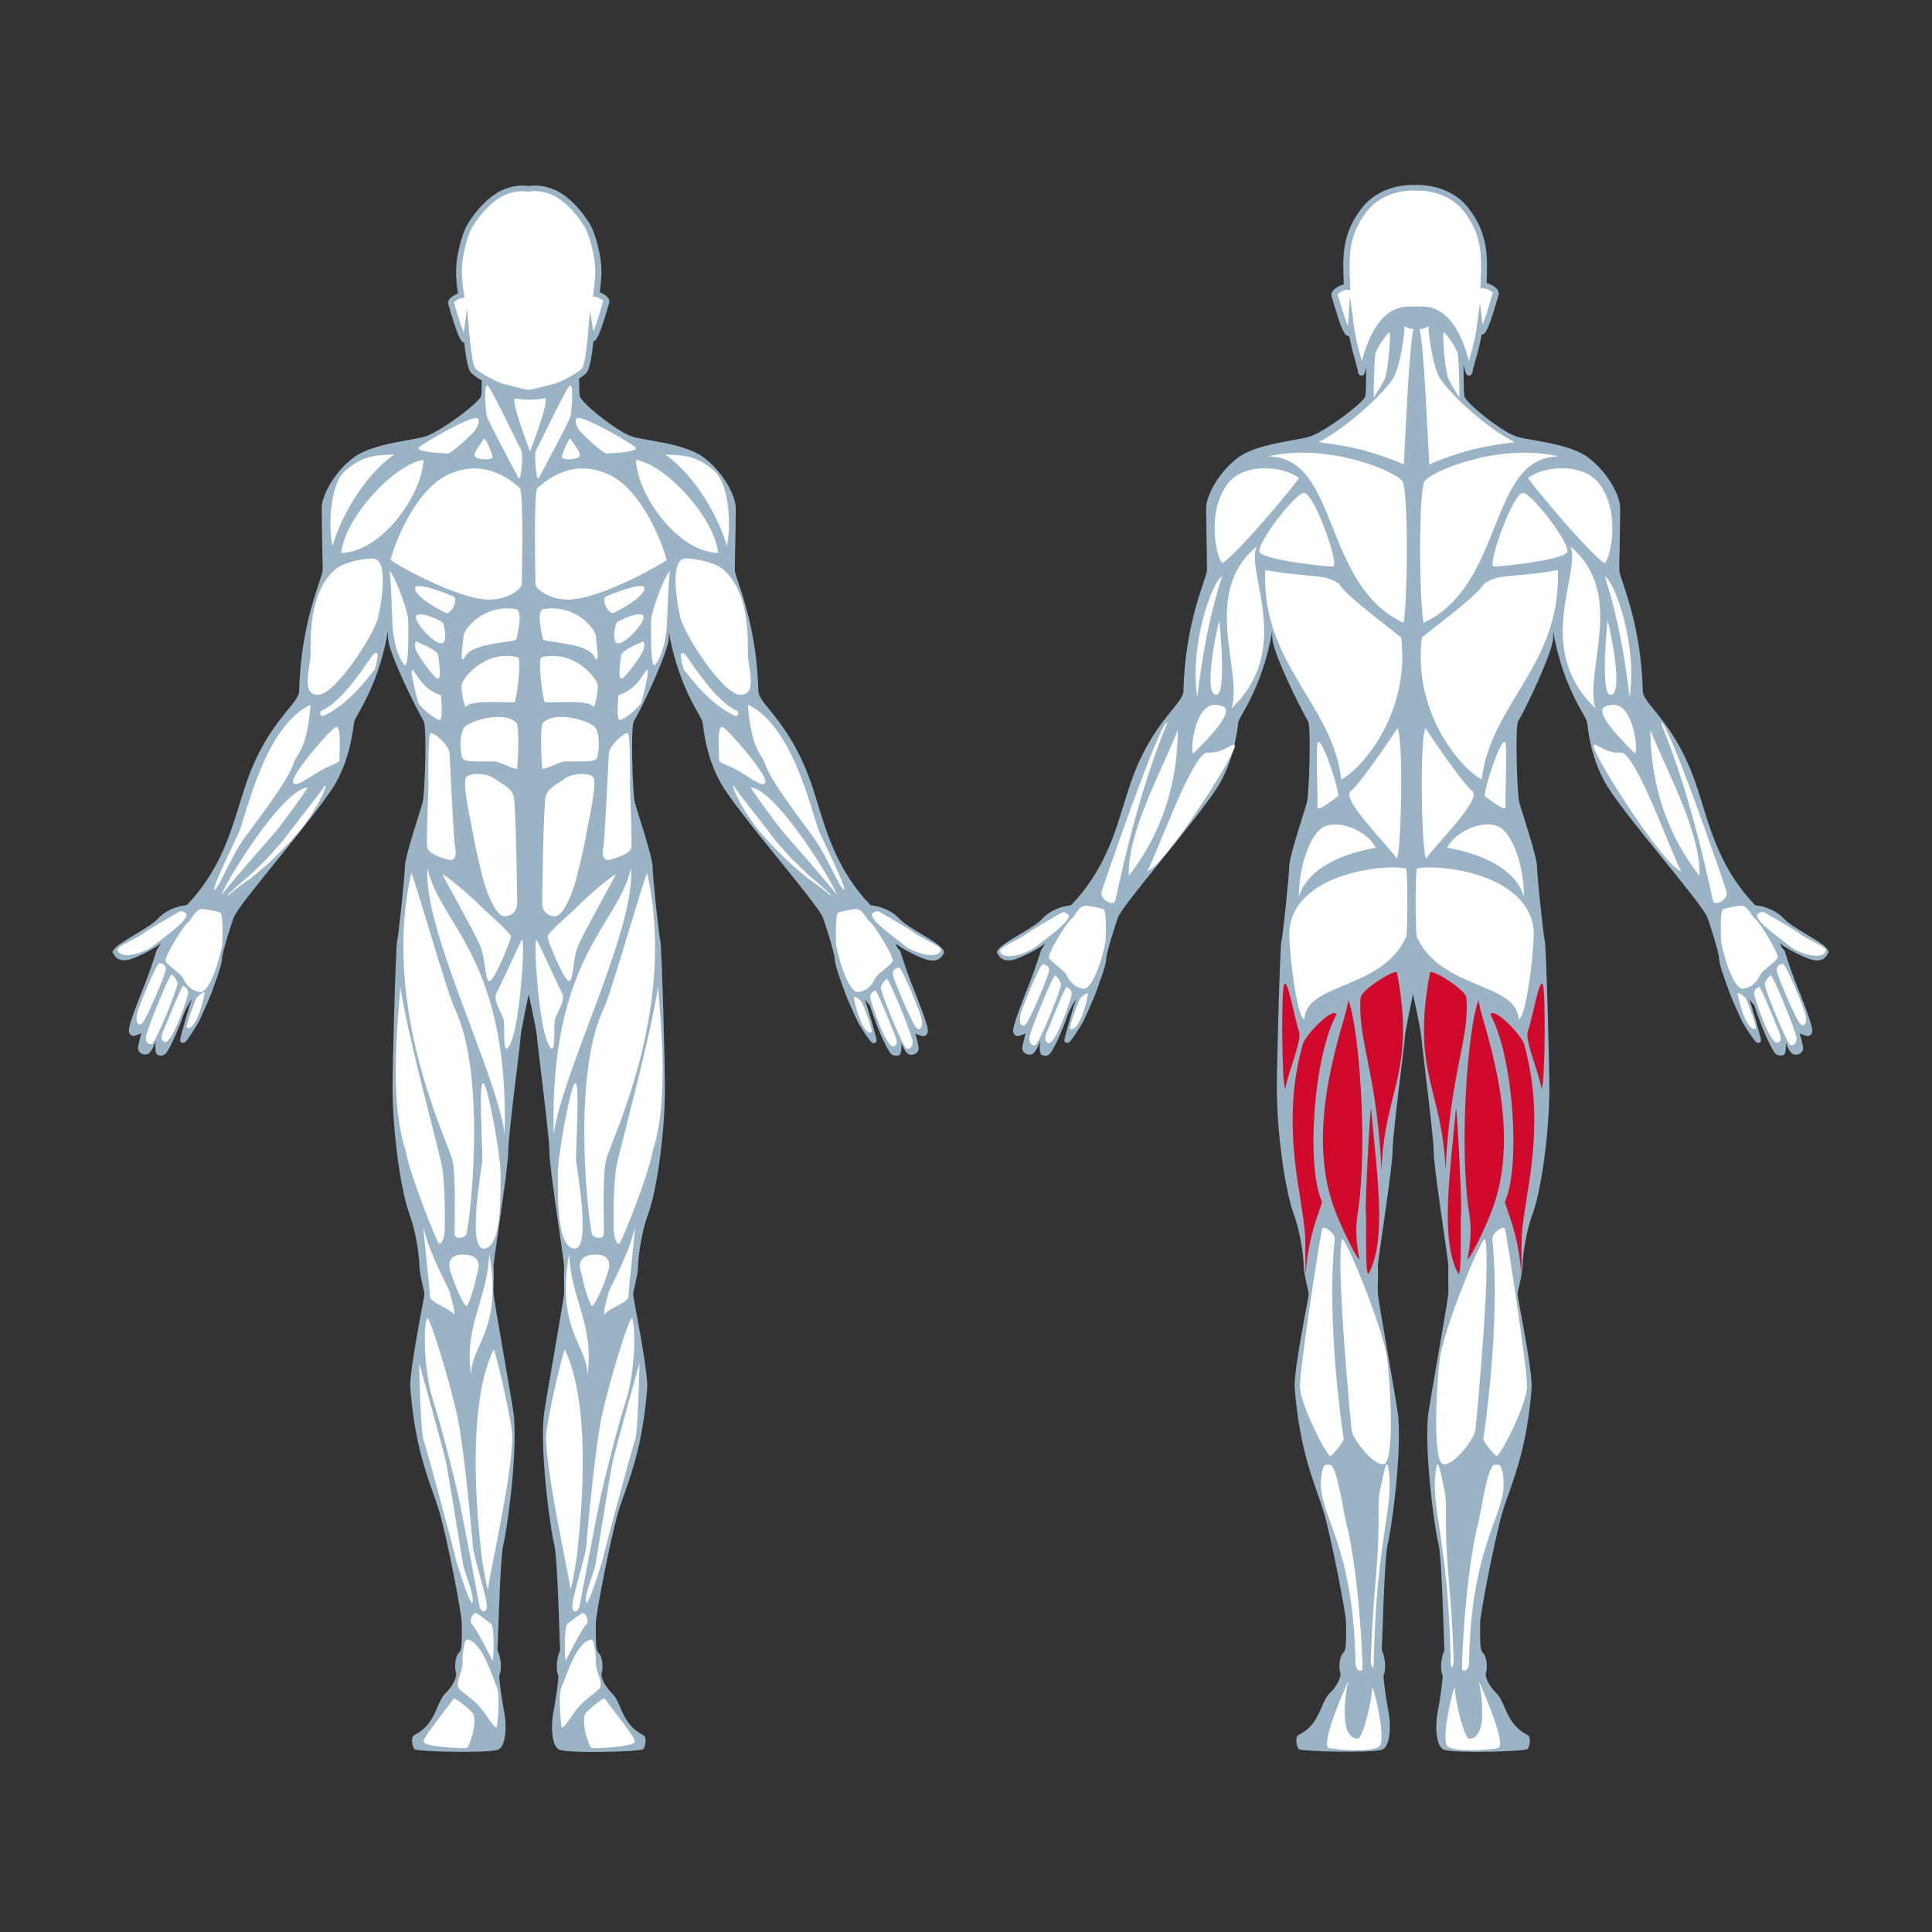 <?xml version="1.0" encoding="UTF-8"?>
<!-- Generator: Adobe Illustrator 24.0.1, SVG Export Plug-In . SVG Version: 6.00 Build 0)  -->
<svg xmlns="http://www.w3.org/2000/svg" xmlns:xlink="http://www.w3.org/1999/xlink" id="Layer_1" x="0px" y="0px" viewBox="0 0 144 144" style="enable-background:new 0 0 144 144;" xml:space="preserve">
<rect x="0" y="0" width="144" height="144" fill="#333333" stroke="none"/>
<style type="text/css">
	.st0{fill:#9BB4C5;}
	.st1{fill:#FFFFFF;}
	.st2{fill:#D10A2C;}
</style>
<path class="st0" d="M134.67,69.66c-0.66-0.4-1.35-0.81-1.71-1.19c-0.83-0.89-2.07-0.99-2.08-0.99l-0.05,0l-0.03-0.03  c-2.37-2.47-3.19-5.16-3.92-7.53c-0.18-0.6-0.36-1.16-0.55-1.7c-0.97-2.75-2.21-4.28-3.03-5.29c-0.51-0.63-0.85-1.04-0.86-1.44  c-0.09-3.9-1.03-6.69-1.48-8.04c-0.17-0.5-0.27-0.8-0.27-0.96c0-0.24,0.01-0.94,0.03-1.74c0.02-1.08,0.04-2.31,0.04-2.88  c0-0.95-0.98-2.73-2.39-3.77c-1.02-0.76-2.77-1.07-4.04-1.29c-0.49-0.09-0.92-0.16-1.23-0.25c-1.08-0.3-3.88-2.54-3.96-3.04  c-0.04-0.24-0.06-1.34-0.06-2.35c0.02,0.07,0.04,0.14,0.05,0.2c0.12,0.47,0.16,0.62,0.36,0.62c0.01,0,0.02,0,0.02,0  c0.09-0.01,0.21-0.06,0.24-0.27c0.02-0.16,0.1-0.44,0.2-0.78c0.15-0.53,0.35-1.23,0.48-2c0.01,0,0.02,0,0.03,0  c0.27-0.04,0.49-0.41,1.12-2.56c0.05-0.18,0.09-0.32,0.11-0.38c0.03-0.08,0.05-0.23-0.08-0.42c-0.16-0.22-0.52-0.41-0.81-0.49  c0.09-1.95,0.12-3.66-1.31-5.53c-1.39-1.82-3.62-1.79-4.03-1.77c-0.43-0.02-2.61-0.05-4,1.77c-1.43,1.87-1.4,3.55-1.3,5.64  c-0.29,0.07-0.64,0.25-0.81,0.47c-0.15,0.19-0.12,0.36-0.1,0.44c0.02,0.06,0.06,0.2,0.12,0.38c0.63,2.15,0.85,2.52,1.12,2.56  c0.02,0,0.05,0.01,0.07,0c0.14,0.72,0.32,1.37,0.46,1.88c0.1,0.35,0.18,0.63,0.2,0.79c0.03,0.22,0.15,0.27,0.24,0.27  c0.21,0.02,0.25-0.13,0.37-0.58c-0.01,0.94-0.02,1.88-0.06,2.11c-0.08,0.46-3.1,2.73-4.21,3.04c-0.31,0.09-0.74,0.16-1.23,0.25  c-1.27,0.23-3.02,0.54-4.04,1.29c-1.41,1.04-2.39,2.82-2.39,3.77c0,0.57,0.02,1.8,0.04,2.88c0.01,0.8,0.02,1.5,0.02,1.74  c0,0.16-0.1,0.46-0.27,0.96c-0.45,1.34-1.39,4.14-1.48,8.04c-0.01,0.4-0.35,0.81-0.86,1.44c-0.82,1.01-2.06,2.54-3.03,5.29  c-0.19,0.54-0.36,1.11-0.55,1.7c-0.72,2.37-1.55,5.06-3.92,7.53l-0.03,0.03l-0.05,0c-0.01,0-1.25,0.1-2.08,0.99  c-0.36,0.39-1.05,0.79-1.71,1.19c-0.75,0.44-1.59,0.95-1.67,1.28c-0.01,0.05-0.01,0.08,0.02,0.12c0.25,0.39,0.42,0.56,1.01,0.51  c0.62-0.06,2.33-1,2.56-1.26c0,0-0.07,0.15-0.31,0.52c-0.04,0.13-0.51,1.59-0.81,2.34l-0.07,0.18c-0.33,0.82-1.2,2.99-1.2,3.46  c0,0.23,0.14,0.38,0.28,0.41c0.16,0.04,0.66-0.2,0.66-0.2c0,0.01-0.21,0.73-0.25,1.03c-0.02,0.15,0.03,0.29,0.13,0.4  c0.12,0.12,0.31,0.18,0.51,0.15c0.32-0.04,0.61-0.79,0.68-1.01c0,0-0.12,0.95,0.14,1.05c0.38,0.15,0.59-0.07,0.66-0.18  c0.42-0.6,1.03-2.14,1.1-2.36l0.03-0.08c0.24-0.83,0.75-1.54,0.75-1.54c-0.12,0.31-0.88,2.86-0.87,3.09  c0.02,0.06,0.06,0.11,0.11,0.14c0.06,0.03,0.14,0.02,0.22-0.01c0.17-0.07,0.75-1.01,0.94-1.32l0.06-0.1  c0.14-0.22,0.9-1.96,1.02-2.29l0.05-0.15c0.18-0.48,0.72-1.94,0.72-2.34c0-0.51,0.83-3.03,0.92-3.21c0.3-0.6,1.65-2.26,3.21-4.2  c1.74-2.16,3.72-4.61,4.36-5.74c0.96-1.72,1.2-3.41,1.32-4.22c0.02-0.12,0.03-0.22,0.04-0.3c0.02-0.14,0.14-0.35,0.34-0.7  c0.4-0.72,1.08-1.92,1.63-3.75c0.6-1.98,0.55-2.89,0.55-1.87l0.02,0.1c0.03,1,1.94,4.92,2.65,6.14c0.25,0.42,0.08,5.41-0.07,6.01  c-0.05,0.2-0.19,0.64-0.36,1.19c-0.39,1.24-0.97,3.11-0.97,3.62c0,0.68-0.48,5.31-0.59,5.62c-0.09,0.38-0.36,9.67-0.33,11.29  c0.06,3.63,0.7,7.47,1.24,8.96c0.59,1.6,0.75,3.46,0.76,3.87c0.01,0.52,0.16,1.12,0.26,1.57c0.07,0.28,0.11,0.47,0.11,0.58  c0,0.08-0.06,0.42-0.21,1.2c-0.32,1.72-0.91,4.92-0.83,5.81c0.32,3.91,1.08,6.06,1.68,7.79c0.18,0.5,0.34,0.98,0.48,1.43  c0.6,2.05,1.67,7.63,1.67,8.28c0,0.11,0,0.23,0,0.35c0.01,0.95,0,1.63-0.16,1.81c-0.41,0.37-0.37,1.31-0.27,1.53l0.01,0.03  c0.05,0.37-0.29,1.02-0.79,1.5c-0.26,0.25-0.42,0.63-0.6,1.03c-0.32,0.73-0.67,1.57-1.73,2.09c-0.07,0.04-0.12,0.11-0.15,0.23  c-0.06,0.28,0.04,0.68,0.16,0.83c0.31,0.18,5.37,0.3,6.2,0.04c0.66-0.21,0.67-1.89,0.5-2.77c-0.17-0.85-0.38-2.35-0.38-2.73  l0.01-0.05c0.19-0.42,0.13-1.25-0.13-1.86l-0.01-0.03l0-0.03c0.01-0.14,0.02-0.6,0.05-1.25c0.07-2.06,0.2-5.89,0.39-6.6  c0.24-0.88,1.04-6.38,0.79-9.5c-0.03-0.38-0.43-2.66-0.81-4.87c-0.36-2.06-0.69-4-0.71-4.29c-0.02-0.22-0.01-0.48,0-0.82  c0.01-0.34,0.02-0.77,0-1.28c0-0.18,0.13-1.06,0.35-2.6c0.31-2.16,0.74-5.13,0.74-5.9c0-0.8,0.37-3.89,0.65-6.15  c0.15-1.25,0.28-2.33,0.28-2.47c0-0.3,0.6-3.12,0.6-3.12s0.61,2.84,0.61,3.12c0,0.15,0.13,1.22,0.28,2.47  c0.27,2.26,0.65,5.35,0.65,6.15c0,0.77,0.43,3.73,0.74,5.9c0.22,1.54,0.35,2.43,0.35,2.6c-0.01,0.52,0,0.94,0,1.29  c0.01,0.33,0.01,0.6,0,0.82c-0.02,0.29-0.36,2.23-0.71,4.29c-0.38,2.21-0.78,4.48-0.81,4.87c-0.25,3.12,0.55,8.62,0.79,9.5  c0.19,0.71,0.32,4.54,0.39,6.6c0.02,0.65,0.04,1.11,0.05,1.25l0,0.03l-0.01,0.03c-0.26,0.6-0.32,1.43-0.13,1.86l0.01,0.05  c0,0.38-0.21,1.89-0.38,2.73c-0.18,0.88-0.16,2.57,0.5,2.77c0.83,0.26,5.89,0.14,6.21-0.06c0.11-0.13,0.21-0.53,0.15-0.81  c-0.02-0.12-0.07-0.2-0.15-0.23c-1.05-0.53-1.41-1.36-1.73-2.09c-0.17-0.4-0.34-0.78-0.6-1.03c-0.5-0.49-0.84-1.13-0.79-1.5  l0.01-0.03c0.1-0.22,0.14-1.16-0.26-1.52c-0.17-0.19-0.18-0.88-0.17-1.82c0-0.13,0-0.25,0-0.35c0-0.65,1.07-6.24,1.67-8.28  c0.13-0.46,0.3-0.93,0.48-1.43c0.61-1.73,1.37-3.88,1.69-7.79c0.07-0.89-0.52-4.09-0.84-5.81c-0.14-0.78-0.21-1.13-0.21-1.2  c0-0.11,0.05-0.3,0.11-0.58c0.1-0.44,0.25-1.05,0.26-1.57c0.01-0.41,0.17-2.28,0.76-3.87c0.55-1.49,1.18-5.33,1.24-8.96  c0.03-1.62-0.24-10.91-0.33-11.3c-0.1-0.31-0.59-4.93-0.59-5.62c0-0.51-0.58-2.38-0.97-3.62c-0.17-0.55-0.31-0.98-0.36-1.19  c-0.15-0.59-0.32-5.59-0.07-6.01c0.71-1.21,2.58-5.21,2.61-6.21l0-0.03c-0.01-1.01-0.05-0.11,0.55,1.87  c0.55,1.83,1.23,3.03,1.63,3.75c0.2,0.35,0.32,0.56,0.34,0.7c0.01,0.08,0.03,0.18,0.04,0.3c0.11,0.81,0.35,2.49,1.32,4.22  c0.63,1.14,2.61,3.58,4.36,5.74c1.56,1.93,2.91,3.6,3.21,4.2c0.09,0.18,0.92,2.7,0.92,3.21c0,0.4,0.54,1.86,0.72,2.34l0.05,0.15  c0.12,0.33,0.88,2.07,1.02,2.29l0.06,0.1c0.19,0.31,0.78,1.25,0.94,1.32c0.09,0.04,0.16,0.04,0.22,0.01  c0.05-0.02,0.09-0.08,0.11-0.15c0.01-0.22-0.76-2.76-0.87-3.08l0.37,0.46c0.12,0.4,0.41,1.16,0.41,1.16  c0.06,0.22,0.68,1.76,1.1,2.36c0.07,0.1,0.27,0.28,0.66,0.18c0.22-0.06,0.18-0.93,0.18-0.93c0.06,0.22,0.32,0.85,0.64,0.89  c0.2,0.03,0.38-0.03,0.51-0.15c0.11-0.1,0.15-0.25,0.13-0.4c-0.04-0.3-0.24-1.02-0.25-1.03c0,0,0.5,0.24,0.66,0.2  c0.14-0.03,0.28-0.18,0.28-0.41c0-0.47-0.87-2.65-1.2-3.46l-0.07-0.18c-0.3-0.74-0.77-2.21-0.81-2.34  c-0.24-0.15-0.31-0.52-0.31-0.52c0.23,0.26,1.94,1.2,2.56,1.26c0.58,0.06,0.76-0.11,1.01-0.51c0.02-0.04,0.03-0.08,0.02-0.12  C136.27,70.6,135.42,70.1,134.67,69.66z"></path>
<path class="st0" d="M68.74,69.66c-0.66-0.4-1.35-0.81-1.71-1.19c-0.83-0.89-2.07-0.99-2.08-0.99l-0.05,0l-0.03-0.03  c-2.37-2.47-3.19-5.16-3.92-7.53c-0.18-0.6-0.35-1.16-0.55-1.7c-0.97-2.75-2.21-4.28-3.02-5.29c-0.51-0.63-0.85-1.04-0.86-1.44  c-0.09-3.9-1.03-6.69-1.48-8.04c-0.17-0.5-0.27-0.8-0.27-0.96c0-0.24,0.01-0.94,0.03-1.74c0.02-1.08,0.04-2.31,0.04-2.88  c0-0.95-0.98-2.73-2.39-3.77c-1.02-0.76-2.77-1.07-4.04-1.29c-0.49-0.09-0.92-0.16-1.23-0.25c-1.08-0.3-3.88-2.54-3.97-3.04  c-0.03-0.16-0.04-0.68-0.05-1.3c0.28-0.18,0.51-0.36,0.61-0.51c0.23-0.35,0.38-1.54,0.46-2.27c0.25-0.06,0.47-0.47,1.06-2.47  c0.05-0.17,0.09-0.3,0.11-0.36c0.03-0.08,0.04-0.2-0.04-0.35c-0.12-0.22-0.42-0.39-0.66-0.48c0.06-0.43,0.1-0.81,0.12-1.16  c0.08-1.53-0.47-3.16-0.74-3.71c-0.23-0.46-1.39-2.28-2.93-2.84c-0.77-0.28-1.36-0.26-1.74-0.21c-0.39-0.05-0.98-0.07-1.74,0.21  c-1.53,0.56-2.7,2.38-2.93,2.84c-0.27,0.55-0.82,2.18-0.74,3.71c0.02,0.37,0.06,0.79,0.13,1.26c-0.25,0.09-0.55,0.27-0.67,0.48  c-0.08,0.15-0.07,0.27-0.04,0.35c0.02,0.06,0.06,0.19,0.11,0.36c0.6,2.03,0.81,2.42,1.07,2.47c0.08,0.75,0.23,1.83,0.45,2.16  c0.13,0.2,0.47,0.44,0.86,0.66c-0.01,0.55-0.02,1.01-0.05,1.15c-0.08,0.46-3.1,2.73-4.22,3.04c-0.31,0.09-0.74,0.16-1.23,0.25  c-1.27,0.23-3.02,0.54-4.04,1.29c-1.41,1.04-2.39,2.82-2.39,3.77c0,0.57,0.02,1.8,0.04,2.88c0.01,0.8,0.03,1.5,0.03,1.74  c0,0.16-0.1,0.46-0.27,0.96c-0.45,1.34-1.39,4.14-1.48,8.04c-0.01,0.4-0.35,0.81-0.86,1.44c-0.82,1.01-2.06,2.54-3.03,5.29  c-0.19,0.54-0.36,1.11-0.55,1.7c-0.73,2.37-1.55,5.06-3.92,7.53l-0.03,0.03l-0.05,0c-0.01,0-1.25,0.1-2.08,0.99  c-0.36,0.39-1.05,0.8-1.71,1.19c-0.74,0.45-1.59,0.95-1.67,1.28c-0.01,0.05,0,0.08,0.02,0.12c0.25,0.39,0.42,0.56,1.01,0.51  c0.62-0.06,2.33-1,2.56-1.26c0,0-0.07,0.15-0.31,0.52c-0.04,0.13-0.51,1.59-0.81,2.34l-0.07,0.18c-0.33,0.82-1.2,2.99-1.2,3.46  c0,0.23,0.14,0.38,0.28,0.41c0.16,0.04,0.66-0.2,0.66-0.2c0,0.01-0.21,0.73-0.25,1.03c-0.02,0.15,0.03,0.29,0.13,0.4  c0.12,0.12,0.31,0.18,0.51,0.15c0.32-0.04,0.61-0.79,0.68-1.01c0,0-0.12,0.95,0.14,1.05c0.38,0.15,0.59-0.07,0.66-0.17  c0.42-0.6,1.03-2.14,1.1-2.36l0.03-0.08c0.24-0.83,0.75-1.54,0.75-1.54c-0.12,0.31-0.88,2.86-0.87,3.09  c0.02,0.06,0.06,0.11,0.11,0.14c0.06,0.03,0.14,0.02,0.22-0.01c0.17-0.07,0.75-1.01,0.94-1.32l0.06-0.1  c0.14-0.22,0.9-1.96,1.02-2.29l0.05-0.15c0.18-0.48,0.72-1.94,0.72-2.34c0-0.51,0.83-3.03,0.92-3.21c0.3-0.6,1.65-2.27,3.21-4.2  c1.74-2.16,3.72-4.61,4.36-5.74c0.96-1.72,1.2-3.41,1.32-4.22c0.02-0.12,0.03-0.22,0.04-0.3c0.02-0.14,0.14-0.35,0.34-0.7  c0.4-0.72,1.08-1.92,1.63-3.75c0.6-1.98,0.55-2.89,0.55-1.87l0.02,0.1c0.03,1,1.94,4.92,2.65,6.14c0.25,0.42,0.08,5.42-0.07,6.01  c-0.05,0.2-0.19,0.64-0.36,1.19c-0.39,1.24-0.97,3.11-0.97,3.62c0,0.68-0.49,5.31-0.59,5.62c-0.09,0.38-0.36,9.67-0.33,11.29  c0.07,3.63,0.69,7.47,1.24,8.96c0.59,1.6,0.75,3.46,0.76,3.87c0.01,0.52,0.16,1.12,0.26,1.57c0.07,0.28,0.11,0.47,0.11,0.58  c0,0.08-0.06,0.42-0.21,1.2c-0.32,1.72-0.91,4.92-0.84,5.81c0.32,3.91,1.08,6.06,1.69,7.79c0.18,0.5,0.34,0.97,0.48,1.43  c0.6,2.05,1.67,7.63,1.67,8.28c0,0.11,0,0.23,0,0.35c0.01,0.95,0,1.63-0.16,1.81c-0.41,0.37-0.37,1.31-0.27,1.53L34,124.7  c0.05,0.37-0.29,1.02-0.79,1.5c-0.26,0.25-0.42,0.63-0.6,1.03c-0.32,0.73-0.67,1.56-1.73,2.09c-0.07,0.04-0.12,0.11-0.15,0.23  c-0.06,0.28,0.04,0.68,0.16,0.83c0.31,0.18,5.37,0.3,6.2,0.04c0.66-0.21,0.67-1.89,0.5-2.77c-0.17-0.84-0.38-2.35-0.38-2.73  l0.01-0.05c0.19-0.42,0.14-1.25-0.13-1.86l-0.01-0.03l0-0.03c0.01-0.14,0.02-0.6,0.05-1.25c0.07-2.06,0.2-5.89,0.39-6.6  c0.24-0.88,1.04-6.38,0.79-9.5c-0.03-0.38-0.43-2.66-0.81-4.87c-0.36-2.06-0.69-4-0.71-4.29c-0.02-0.22-0.01-0.48,0-0.82  c0.01-0.34,0.02-0.77,0-1.28c0-0.18,0.13-1.06,0.35-2.6c0.31-2.16,0.74-5.13,0.74-5.9c0-0.8,0.37-3.89,0.65-6.15  c0.15-1.25,0.28-2.33,0.28-2.47c0-0.3,0.6-3.12,0.6-3.12s0.61,2.84,0.61,3.12c0,0.15,0.13,1.22,0.28,2.47  c0.27,2.26,0.65,5.35,0.65,6.15c0,0.77,0.43,3.73,0.74,5.9c0.22,1.55,0.35,2.43,0.35,2.6c-0.01,0.52,0,0.94,0,1.29  c0.01,0.33,0.01,0.6,0,0.82c-0.02,0.29-0.36,2.23-0.71,4.29c-0.38,2.2-0.78,4.48-0.81,4.87c-0.25,3.12,0.55,8.62,0.79,9.5  c0.19,0.71,0.32,4.55,0.39,6.6c0.02,0.65,0.04,1.11,0.05,1.25l0,0.03l-0.01,0.03c-0.26,0.6-0.32,1.44-0.13,1.86l0.01,0.05  c0,0.38-0.21,1.89-0.38,2.73c-0.18,0.88-0.16,2.57,0.5,2.77c0.83,0.26,5.89,0.14,6.21-0.06c0.11-0.13,0.21-0.54,0.15-0.81  c-0.02-0.12-0.07-0.2-0.15-0.23c-1.05-0.53-1.41-1.36-1.73-2.09c-0.17-0.4-0.34-0.78-0.6-1.03c-0.5-0.49-0.84-1.13-0.79-1.5  l0.01-0.03c0.1-0.22,0.14-1.16-0.26-1.52c-0.17-0.19-0.18-0.88-0.17-1.82c0-0.13,0-0.25,0-0.35c0-0.65,1.07-6.24,1.67-8.28  c0.13-0.46,0.3-0.93,0.48-1.43c0.61-1.73,1.36-3.88,1.68-7.79c0.07-0.89-0.52-4.09-0.84-5.81c-0.14-0.78-0.21-1.13-0.21-1.2  c0-0.11,0.05-0.3,0.11-0.58c0.1-0.45,0.25-1.05,0.26-1.57c0.01-0.41,0.17-2.28,0.76-3.87c0.55-1.48,1.18-5.33,1.24-8.96  c0.03-1.62-0.24-10.91-0.33-11.29c-0.1-0.31-0.59-4.93-0.59-5.62c0-0.51-0.58-2.38-0.97-3.62c-0.17-0.55-0.31-0.99-0.36-1.19  c-0.15-0.59-0.32-5.59-0.07-6.01c0.71-1.21,2.57-5.21,2.61-6.21l0-0.03c-0.01-1.01-0.05-0.11,0.55,1.87  c0.55,1.83,1.23,3.03,1.63,3.75c0.2,0.35,0.32,0.57,0.34,0.7c0.01,0.08,0.03,0.18,0.04,0.3c0.11,0.81,0.35,2.49,1.32,4.22  c0.63,1.13,2.61,3.58,4.36,5.74c1.56,1.93,2.91,3.6,3.21,4.2c0.09,0.18,0.92,2.7,0.92,3.21c0,0.4,0.54,1.86,0.72,2.34l0.05,0.15  c0.12,0.33,0.88,2.07,1.02,2.29l0.06,0.1c0.19,0.31,0.78,1.25,0.94,1.32c0.08,0.04,0.16,0.04,0.22,0.01  c0.05-0.02,0.09-0.08,0.11-0.15c0.01-0.22-0.76-2.76-0.87-3.08l0.37,0.46c0.12,0.4,0.41,1.16,0.41,1.16  c0.06,0.22,0.68,1.76,1.1,2.36c0.07,0.1,0.27,0.28,0.66,0.17c0.22-0.06,0.18-0.93,0.18-0.93c0.07,0.22,0.32,0.85,0.64,0.89  c0.2,0.03,0.38-0.03,0.51-0.15c0.11-0.11,0.15-0.25,0.13-0.4c-0.04-0.3-0.24-1.02-0.25-1.03c0,0,0.5,0.24,0.66,0.2  c0.14-0.03,0.28-0.18,0.28-0.41c0-0.47-0.87-2.64-1.2-3.46l-0.07-0.18c-0.3-0.75-0.77-2.21-0.81-2.34  c-0.24-0.15-0.31-0.52-0.31-0.52c0.23,0.26,1.94,1.2,2.56,1.26c0.58,0.06,0.76-0.11,1.01-0.51c0.02-0.04,0.03-0.08,0.02-0.12  C70.33,70.61,69.48,70.1,68.74,69.66z"></path>
<g>
	<path class="st1" d="M104.82,64.77c-0.8-0.4-8.06,0.02-8.7,4.36c-0.15,1,0.5,6.78,1.1,6.83c0.14-2.76,5.85-2.17,7.61-6.18   C104.92,68.63,104.92,65.52,104.82,64.77"></path>
	<path class="st1" d="M99.48,92.38c0.05-0.47-0.8-1.06-0.93-0.8c-0.13,0.27-1.66,10.34-1.66,11.73c0,1.4,2.06,5.28,2.26,5.22   c0.2-0.07,1.06-1.13,1-1.33C100.12,107.15,98.83,98.64,99.48,92.38"></path>
	<path class="st1" d="M100.01,92.38c0.13-0.58,3.12,6.68,3.39,8.94c0.27,2.26,0.53,7.68-0.27,7.81c-0.8,0.13-2.33-1.93-2.39-2.53   C100.7,106.23,99.56,94.33,100.01,92.38"></path>
	<path class="st1" d="M111.23,92.38c-0.05-0.47,0.8-1.06,0.93-0.8c0.13,0.27,1.66,10.34,1.66,11.73c0,1.4-2.06,5.28-2.26,5.22   c-0.2-0.07-1.06-1.13-1-1.33C110.58,107.15,111.88,98.63,111.23,92.38"></path>
	<path class="st1" d="M110.7,92.38c-0.13-0.58-3.12,6.68-3.39,8.94c-0.27,2.26-0.53,7.68,0.27,7.81c0.8,0.13,2.33-1.93,2.39-2.53   C110.01,106.23,111.15,94.33,110.7,92.38"></path>
	<path class="st1" d="M111.39,109.18c0.36,0,0.48-0.12,0.62,0.67c0.53,2.95-2.33,4.54-2.52,14.04c-0.02,0.8-0.54,0.71-0.53,0.47   c0.17-5.21,0.79-9.22,1.17-10.63C110.39,112.8,110.86,109.18,111.39,109.18"></path>
	<path class="st1" d="M107.6,110.8c-0.09-0.35-0.4-2.24-0.54-1.46c-0.53,2.94,0.89,5.08,1.07,14.58c0.02,0.8,0.22,0.11,0.22-0.13   c-0.17-5.21-0.54-6.67-0.58-10C107.75,112.59,107.85,111.76,107.6,110.8"></path>
	<path class="st1" d="M99.13,109.18c-0.36,0-0.48-0.12-0.62,0.67c-0.53,2.95,2.33,4.54,2.52,14.04c0.02,0.8,0.54,0.71,0.53,0.47   c-0.17-5.21-0.79-9.22-1.17-10.63C100.13,112.8,99.66,109.18,99.13,109.18"></path>
	<path class="st1" d="M102.92,110.8c0.09-0.35,0.4-2.24,0.54-1.46c0.53,2.94-0.89,5.08-1.07,14.58c-0.02,0.8-0.22,0.11-0.22-0.13   c0.17-5.21,0.54-6.67,0.58-10C102.77,112.59,102.67,111.76,102.92,110.8"></path>
	<path class="st1" d="M105.59,64.77c0.8-0.4,8.06,0.02,8.7,4.36c0.15,1-0.5,6.78-1.1,6.83c-0.14-2.76-5.85-2.17-7.61-6.18   C105.49,68.63,105.49,65.52,105.59,64.77"></path>
	<path class="st1" d="M106.47,24.31c0,0.6,0.31,3.02,0.86,3.89c0.76,1.2,3.46,3.69,5.55,4.75c-1.1,0.2-3.09,0.27-6.35,1.66   c-0.13-2.26-0.4-8.97-0.73-10.1C106.14,24.54,106.47,24.31,106.47,24.31"></path>
	<path class="st1" d="M104.69,24.31c0,0.6-0.31,3.02-0.86,3.89c-0.76,1.2-3.46,3.69-5.55,4.75c1.1,0.2,3.09,0.27,6.35,1.66   c0.13-2.26,0.4-8.97,0.73-10.1C105.03,24.54,104.69,24.31,104.69,24.31"></path>
	<path class="st1" d="M104.53,35.88c-0.53-0.8-5.65-2.89-10-1.86c5.29,0.03,4,9.59,10.08,12.4   C104.94,44.59,104.97,36.55,104.53,35.88"></path>
	<path class="st1" d="M96.82,35.64c-1.86,2.46-5.29,6.25-5.72,6.31c-0.33-0.13-1.3-3.65,0.43-5.92   C92.79,34.4,95.82,34.78,96.82,35.64"></path>
	<path class="st1" d="M97.18,36.74c-0.67,0.03-3.59,3.86-3.29,4.42c0.3,0.57,4.99,1.1,5.48,1.06C99.87,42.19,97.96,36.7,97.18,36.74   "></path>
	<path class="st1" d="M93.66,40.73c-4.19,3.52-1,9.27-1.86,12.06C96.45,48.34,92.83,42.72,93.66,40.73"></path>
	<path class="st1" d="M102.54,63.18c-0.6-1.2-2.6-2.09-3.79-1.59c-1.2,0.5-1.98,3.38-1.93,5.23   C97.32,65.12,99.25,63.78,102.54,63.18"></path>
	<path class="st1" d="M91.08,42.96c-0.75,0.4-2.44,5.19-1.84,8.97C89.89,46.6,90.73,44.15,91.08,42.96"></path>
	<path class="st1" d="M90.88,46.25c-0.15,0.45-1.3,5.78-0.15,5.53C91.43,51.43,90.88,46.25,90.88,46.25"></path>
	<path class="st2" d="M95.71,73.36c-0.21,0.42-0.19,7.2,0.08,7.8c0.33-1.6,1.29-3.67,1.02-4.33S95.98,72.83,95.71,73.36"></path>
	<path class="st2" d="M99.61,75.62c-0.23-0.62-2.33,1.5-2.53,2.27c-0.46,1.76-1.2,4.88-0.34,10.34c0.73,4.63,0.5,3.26,0.57,6.75   c0.22-2.97,1-4.55,1.23-5.39C97.35,87,97.88,78.81,99.61,75.62"></path>
	<path class="st2" d="M100.47,74.53c0.16,0.85-3.39,8.81-1.09,15.36c0.46,1.32,1.68,3.84,1.95,3.98c-0.47-2.34-0.13-3.18,0-4.44   C101.94,83.52,101.09,75.62,100.47,74.53"></path>
	<path class="st2" d="M104.13,72.5c-0.07-0.35-2.68,1.27-2.72,1.87c-0.23,3.2,1.23,5.6,1.56,12.87   C103.18,81.14,105.54,79.99,104.13,72.5"></path>
	<path class="st2" d="M102.19,82.64c-0.05-0.54-0.45,7.01-0.39,7.68c0.07,0.67-0.08,5.15,0.23,4.57   C103.36,92.39,102.65,87.63,102.19,82.64"></path>
	<path class="st1" d="M102.27,125.81c0-0.53,1.16,3.99,0.5,4.39c-0.66,0.4-2.89,0.23-3.69,0.1c-0.8-0.13,1.4-4.99,1.4-4.99   s-0.9,4.19,0.7,4.29C101.57,129.63,102.27,126.74,102.27,125.81"></path>
	<path class="st1" d="M102.5,26.47c0.06-0.49,0.83-1.53,1.03-1.69c0.2-0.17-0.07,2.93-0.33,3.49c-0.27,0.56-0.76,1.26-0.8,1.36   C102.36,29.73,102.43,27,102.5,26.47"></path>
	<path class="st1" d="M108.67,26.47c-0.06-0.49-0.83-1.53-1.03-1.69c-0.2-0.17,0.07,2.93,0.33,3.49c0.27,0.56,0.76,1.26,0.8,1.36   C108.8,29.73,108.74,27,108.67,26.47"></path>
	<path class="st1" d="M106.18,35.88c0.53-0.8,5.65-2.89,10-1.86c-5.29,0.03-4,9.59-10.08,12.4   C105.77,44.59,105.73,36.55,106.18,35.88"></path>
	<path class="st1" d="M113.89,35.64c1.86,2.46,5.28,6.25,5.72,6.31c0.33-0.13,1.29-3.65-0.43-5.92   C117.92,34.4,114.89,34.78,113.89,35.64"></path>
	<path class="st1" d="M113.52,36.74c0.66,0.03,3.59,3.86,3.29,4.42c-0.3,0.57-4.99,1.1-5.48,1.06   C110.83,42.19,112.75,36.7,113.52,36.74"></path>
	<path class="st1" d="M117.05,40.73c4.19,3.52,1,9.27,1.86,12.06C114.25,48.34,117.88,42.72,117.05,40.73"></path>
	<path class="st1" d="M104.43,47.51c-1.58-1.27-4.07-3.09-4.65-4.02c-1.28-0.8-1.95-0.37-5.48-1c-0.27,7.08,5.02,9.93,5.67,15.61   C101.56,57.26,105.12,53.09,104.43,47.51"></path>
	<path class="st1" d="M98.27,55.29c-0.27-0.03,0,4.28-0.08,4.82s1.29-0.62,1.52-0.74C99.94,59.25,98.69,55.33,98.27,55.29"></path>
	<path class="st1" d="M119.62,42.96c0.75,0.4,2.44,5.19,1.84,8.97C120.82,46.6,119.97,44.15,119.62,42.96"></path>
	<path class="st1" d="M119.82,46.25c0.15,0.45,1.3,5.78,0.15,5.53C119.27,51.43,119.82,46.25,119.82,46.25"></path>
	<path class="st1" d="M118.78,55.65c-0.11-0.53,0.86,0.56,2,0.44c1.14-0.12,3.87,7.77,4.53,8.85   C124.07,64.63,118.98,56.68,118.78,55.65"></path>
	<path class="st1" d="M119.96,52.57c-0.39,0.1-1.63,0.12,1.87,3.56C122.15,56.44,121.84,52.07,119.96,52.57"></path>
	<path class="st1" d="M123.01,54.41c0.01,2.56,0.5,6.83,3.66,10.87C126.78,62.01,124.16,57.35,123.01,54.41"></path>
	<path class="st1" d="M123.8,53.88c0.41-0.5,4.73,12,4.89,12.58c0.16,0.58-0.86,1.1-1,0.71C127.55,66.79,126.28,59.88,123.8,53.88"></path>
	<path class="st2" d="M114.99,73.36c0.21,0.42,0.19,7.2-0.08,7.8c-0.33-1.6-1.29-3.67-1.02-4.33   C114.16,76.16,114.73,72.83,114.99,73.36"></path>
	<path class="st2" d="M111.09,75.62c0.22-0.62,2.33,1.5,2.53,2.27c0.46,1.76,1.2,4.88,0.34,10.34c-0.73,4.63-0.5,3.26-0.57,6.75   c-0.22-2.97-1-4.55-1.23-5.39C113.35,87,112.82,78.81,111.09,75.62"></path>
	<path class="st2" d="M110.23,74.53c-0.16,0.85,3.39,8.81,1.09,15.36c-0.46,1.32-1.68,3.84-1.95,3.98c0.47-2.34,0.13-3.18,0-4.44   C108.76,83.52,109.61,75.62,110.23,74.53"></path>
	<path class="st2" d="M106.58,72.5c0.07-0.35,2.68,1.27,2.72,1.87c0.23,3.2-1.23,5.6-1.56,12.87   C107.52,81.14,105.17,79.99,106.58,72.5"></path>
	<path class="st2" d="M108.52,82.64c0.05-0.54,0.45,7.01,0.38,7.68c-0.07,0.67,0.08,5.15-0.23,4.57   C107.35,92.39,108.05,87.63,108.52,82.64"></path>
	<path class="st1" d="M108.44,125.81c0-0.53-1.16,3.99-0.5,4.39c0.66,0.4,2.89,0.23,3.69,0.1c0.8-0.13-1.4-4.99-1.4-4.99   s0.9,4.19-0.7,4.29C109.14,129.63,108.44,126.74,108.44,125.81"></path>
	<path class="st1" d="M128.43,67.77c-0.23,0.12-0.17,1.69-0.16,2.25c0.01,0.55,0.87,3.79,1.67,3.67c0.8-0.13,1.11-0.71,1.26-1.04   c0.15-0.33,1.14-0.94,1.29-1.25c0.15-0.31-1.39-2.74-1.67-2.92c-0.27-0.18-0.45-0.81-0.92-0.96   C129.7,67.45,128.57,67.7,128.43,67.77"></path>
	<path class="st1" d="M92.03,55.65c0.11-0.53-0.86,0.56-2,0.44c-1.14-0.12-3.86,7.77-4.53,8.85C86.73,64.63,91.82,56.68,92.03,55.65   "></path>
	<path class="st1" d="M90.85,52.57c0.39,0.1,1.63,0.12-1.88,3.56C88.65,56.44,88.96,52.07,90.85,52.57"></path>
	<path class="st1" d="M87.79,54.41c-0.02,2.56-0.5,6.83-3.66,10.87C84.02,62.01,86.64,57.35,87.79,54.41"></path>
	<path class="st1" d="M87,53.88c-0.41-0.5-4.73,12-4.89,12.58c-0.16,0.58,0.86,1.1,1,0.71C83.25,66.79,84.52,59.88,87,53.88"></path>
	<path class="st1" d="M82.25,67.77c0.23,0.12,0.17,1.69,0.16,2.25c-0.01,0.55-0.87,3.79-1.67,3.67c-0.8-0.13-1.1-0.71-1.26-1.04   c-0.15-0.33-1.14-0.94-1.29-1.25c-0.15-0.31,1.39-2.74,1.67-2.92c0.27-0.18,0.45-0.81,0.92-0.96   C80.98,67.45,82.12,67.7,82.25,67.77"></path>
	<path class="st1" d="M79.66,68.3c0.03-0.2-0.35-0.35-0.49-0.29c-0.14,0.06-2.29,1.31-2.51,1.49c-0.69,0.56-2.22,1.09-2.13,1.41   c0.22,0.72,1.98,0.23,2.74-0.39C78.02,69.9,79.58,68.84,79.66,68.3"></path>
	<path class="st1" d="M77.73,71.87c0.17,0.03,0.5,0.1,0.46,0.5c-0.04,0.39-1.42,3.64-1.73,3.96c-0.31,0.32-0.52-0.05-0.42-0.6   C76.13,75.18,77.53,71.83,77.73,71.87"></path>
	<path class="st1" d="M78.66,72.71c0.14,0.12,0.32,0.34,0.42,0.6c0.1,0.26-1.64,4.49-1.9,4.58c-0.26,0.09-0.48-0.13-0.46-0.52   C76.73,76.98,78.5,72.58,78.66,72.71"></path>
	<path class="st1" d="M79.5,73.57c0.2,0.08,0.36,0.24,0.38,0.48c0.02,0.24-1.16,3.79-1.73,3.69c-0.57-0.1,0.03-1.13,0.11-1.35   C78.33,76.16,79.4,73.53,79.5,73.57"></path>
	<path class="st1" d="M81.09,74.09c0.03-0.2-0.52,0.19-0.62,0.39c-0.1,0.21-0.86,2.15-0.69,2.21   C80.38,76.89,80.95,74.98,81.09,74.09"></path>
	<path class="st1" d="M104.16,54.28c0,0-2.67,4.04-3.51,4.72c-0.71,0.58,3.06,4.3,3.42,4.94C104.41,64.58,104.65,55.12,104.16,54.28   "></path>
	<path class="st1" d="M107.86,63.18c0.6-1.2,2.6-2.09,3.79-1.59c1.2,0.5,1.98,3.38,1.93,5.23   C113.09,65.12,111.15,63.78,107.86,63.18"></path>
	<path class="st1" d="M105.98,47.51c1.58-1.27,4.07-3.09,4.65-4.02c1.28-0.8,1.95-0.37,5.48-1c0.27,7.08-5.02,9.93-5.67,15.61   C108.85,57.26,105.28,53.09,105.98,47.51"></path>
	<path class="st1" d="M112.14,55.29c0.27-0.03,0,4.28,0.08,4.82c0.08,0.54-1.29-0.62-1.52-0.74   C110.47,59.25,111.72,55.33,112.14,55.29"></path>
	<path class="st1" d="M106.25,54.28c0,0,2.67,4.04,3.51,4.72c0.71,0.58-3.06,4.3-3.42,4.94C105.99,64.58,105.76,55.12,106.25,54.28"></path>
	<path class="st1" d="M130.96,68.27c-0.03-0.2,0.35-0.35,0.49-0.29c0.14,0.06,2.29,1.31,2.51,1.49c0.69,0.56,2.23,1.1,2.13,1.41   c-0.22,0.72-1.98,0.23-2.74-0.39C132.6,69.87,131.04,68.81,130.96,68.27"></path>
	<path class="st1" d="M132.89,71.84c-0.18,0.03-0.5,0.1-0.46,0.5c0.04,0.39,1.42,3.64,1.74,3.96c0.31,0.32,0.52-0.05,0.42-0.6   C134.49,75.16,133.09,71.81,132.89,71.84"></path>
	<path class="st1" d="M131.96,72.69c-0.14,0.12-0.32,0.34-0.42,0.6c-0.1,0.26,1.64,4.49,1.9,4.59c0.26,0.09,0.48-0.13,0.46-0.52   C133.89,76.96,132.12,72.56,131.96,72.69"></path>
	<path class="st1" d="M131.12,73.55c-0.21,0.08-0.36,0.24-0.38,0.48c-0.02,0.24,1.16,3.79,1.74,3.69c0.57-0.1-0.03-1.13-0.1-1.35   C132.29,76.14,131.22,73.51,131.12,73.55"></path>
	<path class="st1" d="M129.52,74.07c-0.03-0.2,0.52,0.19,0.63,0.4c0.1,0.2,0.86,2.16,0.69,2.21   C130.23,76.87,129.66,74.96,129.52,74.07"></path>
	<path class="st1" d="M106.09,22.84c2.17,0.08,3.04,2.72,3.4,4.07c0.01-0.04,0.02-0.08,0.03-0.12c0.18-0.64,0.43-1.51,0.55-2.44   l0.24-1.79l0.19,1.64c0.23-0.53,0.53-1.57,0.65-1.97c0.06-0.19,0.1-0.34,0.12-0.4c-0.03-0.09-0.47-0.34-0.69-0.34c0,0,0,0,0,0   l-0.24,0l0.01-0.24c0.11-2.26,0.1-3.72-1.2-5.44c-1.25-1.64-3.28-1.62-3.67-1.6c-0.41-0.02-2.39-0.04-3.64,1.6   c-1.38,1.8-1.3,3.37-1.2,5.55l0.01,0.26l-0.26-0.02c-0.17-0.01-0.66,0.24-0.69,0.36c0.02,0.04,0.06,0.18,0.12,0.37   c0.28,0.95,0.5,1.61,0.65,1.97l0.15-2.21l0.29,2.21c0.13,0.95,0.38,1.84,0.56,2.49c0.01,0.04,0.02,0.08,0.03,0.12   c0.37-1.34,1.24-3.98,3.4-4.06L106.09,22.84z"></path>
</g>
<g>
	<path class="st1" d="M47.02,64.72c0.41,4.43-5.17,15.27-5.75,19.84C40.96,71.29,46.13,68.94,47.02,64.72"></path>
	<path class="st1" d="M45.02,75.12c0.56-1.16,3.15-10.3,3.22-10.02c2.28,10.12-2.8,20.1-3.08,21.4c-0.28,1.3-0.12,5.17-0.16,5.52   c-0.05,0.35-0.64,0.31-0.85,0.01C43.94,91.73,42.5,80.33,45.02,75.12"></path>
	<path class="st1" d="M49.05,73.57c-0.59,3.81-2.75,11.68-3.07,13.21c-0.28,1.35-0.25,4.03-0.24,4.73c0.01,0.7,0.17,1.19,0.42,1.19   c0.13,0,2.21-5.19,2.49-6.92C49.81,82.22,49.33,77.08,49.05,73.57"></path>
	<path class="st1" d="M42.86,80.74c0.4-0.23,0.03,5.08,0.08,5.77c0.06,0.7,1.18,6.74-0.17,6.55c-1.35-0.18-1.17-4.38-1.19-5.62   C41.57,86.19,42.51,80.94,42.86,80.74"></path>
	<path class="st1" d="M42.1,100.59c-0.17,0.18-1.42,5.57-1.4,6.54c0.05,3.1,1.78,10.51,1.79,11.21c0.01,0.7,0.52-2.21,0.56-2.86   C43.09,114.84,44.35,105.28,42.1,100.59"></path>
	<path class="st1" d="M47.66,101.59c0,0-0.09,5.1-0.33,5.75c-0.24,0.65-2.27,8.24-2.36,8.69c-0.09,0.45-1.24,4.06-1.3,3.36   c-0.06-0.7,0.62-2.25,0.71-2.75c0.09-0.5,1.11-6.85,1.25-7.54C45.76,108.39,47.66,101.59,47.66,101.59"></path>
	<path class="st1" d="M31.87,64.72c-0.41,4.43,5.17,15.27,5.75,19.84C37.93,71.29,32.76,68.94,31.87,64.72"></path>
	<path class="st1" d="M33.87,75.12c-0.56-1.16-3.15-10.3-3.22-10.02c-2.28,10.12,2.8,20.1,3.08,21.4c0.28,1.3,0.12,5.17,0.16,5.52   c0.04,0.35,0.64,0.31,0.85,0.01C34.95,91.73,36.39,80.33,33.87,75.12"></path>
	<path class="st1" d="M29.84,73.57c0.59,3.81,2.75,11.68,3.07,13.21c0.28,1.35,0.25,4.03,0.24,4.73c-0.01,0.7-0.17,1.19-0.42,1.19   c-0.13,0-2.21-5.19-2.49-6.92C29.08,82.22,29.56,77.08,29.84,73.57"></path>
	<path class="st1" d="M36.03,80.74c-0.4-0.23-0.03,5.08-0.08,5.77c-0.06,0.7-1.18,6.74,0.17,6.55c1.35-0.18,1.17-4.38,1.19-5.62   C37.32,86.19,36.38,80.94,36.03,80.74"></path>
	<path class="st1" d="M36.79,100.59c0.17,0.18,1.42,5.57,1.4,6.54c-0.05,3.1-1.78,10.51-1.79,11.21c-0.01,0.7-0.52-2.21-0.56-2.86   C35.8,114.84,34.54,105.28,36.79,100.59"></path>
	<path class="st1" d="M31.24,101.59c0,0,0.09,5.1,0.33,5.75c0.24,0.65,2.27,8.24,2.36,8.69c0.09,0.45,1.24,4.06,1.3,3.36   c0.06-0.7-0.62-2.25-0.71-2.75c-0.09-0.5-1.11-6.85-1.25-7.54C33.14,108.39,31.24,101.59,31.24,101.59"></path>
	<path class="st1" d="M31.82,98.27c-0.31,0.84-0.16,4.24,0.47,6.14c0.62,1.9,1.57,5.75,1.85,7c0.28,1.25,1.49,7.7,1.59,8.25   c0.09,0.55,0.59,0.65,0.55-0.04c-0.04-0.7-1-3.7-1.04-4.4c-0.04-0.7-0.66-7.3-1.12-9.5C33.59,103.15,31.97,97.87,31.82,98.27"></path>
	<path class="st1" d="M47.12,98.27c0.31,0.84,0.16,4.24-0.47,6.14c-0.62,1.9-1.57,5.75-1.85,7c-0.28,1.25-1.49,7.7-1.59,8.25   c-0.09,0.55-0.59,0.65-0.55-0.04c0.04-0.7,1-3.7,1.04-4.4c0.04-0.7,0.66-7.3,1.12-9.5C45.35,103.15,46.97,97.87,47.12,98.27"></path>
	<path class="st1" d="M13.9,68.22c0.03-0.2-0.35-0.35-0.49-0.29c-0.14,0.07-2.29,1.31-2.51,1.49c-0.69,0.56-2.22,1.09-2.13,1.41   c0.22,0.72,1.98,0.23,2.74-0.39C12.26,69.82,13.82,68.76,13.9,68.22"></path>
	<path class="st1" d="M62.48,68.02c-0.23,0.11-0.17,1.69-0.17,2.25c0.01,0.55,0.87,3.79,1.67,3.67c0.8-0.13,1.1-0.71,1.26-1.04   s1.14-0.94,1.29-1.25c0.15-0.31-1.39-2.74-1.67-2.92c-0.27-0.18-0.45-0.81-0.92-0.96C63.75,67.7,62.62,67.95,62.48,68.02"></path>
	<path class="st1" d="M64.99,68.22c-0.03-0.2,0.35-0.35,0.49-0.29c0.14,0.07,2.29,1.31,2.51,1.49c0.69,0.56,2.22,1.09,2.13,1.41   c-0.22,0.72-1.98,0.23-2.74-0.39C66.63,69.82,65.07,68.76,64.99,68.22"></path>
	<path class="st1" d="M67.01,72.12c-0.17,0.03-0.5,0.1-0.46,0.5c0.04,0.39,1.42,3.64,1.73,3.96c0.31,0.32,0.52-0.05,0.42-0.6   C68.6,75.43,67.2,72.08,67.01,72.12"></path>
	<path class="st1" d="M66.08,72.96c-0.14,0.12-0.32,0.34-0.42,0.6c-0.1,0.26,1.64,4.49,1.9,4.58c0.26,0.1,0.48-0.13,0.46-0.52   C68.01,77.23,66.24,72.83,66.08,72.96"></path>
	<path class="st1" d="M65.24,73.82c-0.2,0.08-0.36,0.24-0.38,0.48c-0.02,0.24,1.16,3.79,1.73,3.69c0.57-0.1-0.03-1.13-0.1-1.35   C66.41,76.41,65.34,73.78,65.24,73.82"></path>
	<path class="st1" d="M63.64,74.34c-0.03-0.2,0.52,0.19,0.62,0.4c0.1,0.2,0.86,2.15,0.69,2.21C64.35,77.14,63.79,75.23,63.64,74.34"></path>
	<path class="st1" d="M49.59,33.88c1.2,0.05,2.29,0,3.69,1.25c0.89,0.79,1.3,3.49,0.9,5.58C53.63,38.72,51.93,35.53,49.59,33.88"></path>
	<path class="st1" d="M47.4,34.28c2.14,0.3,5.83,4.24,6.13,6.93C50.54,41.16,47.5,36.92,47.4,34.28"></path>
	<path class="st1" d="M40.06,36.37c0.26-0.18,2.35-2.37,5.3-1.01c2.85,1.31,4.35,6.26,4.32,6.37c-0.05,0.15-4.93,2.96-7.33,2.96   c-1.4,0-2.44-0.77-2.44-1.18C39.91,43.1,39.76,36.58,40.06,36.37"></path>
	<path class="st1" d="M38.74,36.37c-0.26-0.18-2.35-2.37-5.31-1.01c-2.85,1.31-4.35,6.26-4.31,6.37c0.05,0.15,4.93,2.96,7.33,2.96   c1.4,0,2.44-0.77,2.44-1.18C38.89,43.1,39.04,36.58,38.74,36.37"></path>
	<path class="st1" d="M50.99,41.64c0.39-0.08,2.16,0.18,2.87,0.77c2.05,1.69,1.88,5.36,1.88,6.31c0,0.95,0.75,3.07-0.54,3.07   c-1.3,0-4.2-4.47-4.5-5.81C50.39,44.63,49.99,41.84,50.99,41.64"></path>
	<path class="st1" d="M54.86,53.36c-0.04,0.01-0.08,0-0.11-0.02c-1.71-0.78-3.14-2.61-3.68-3.31l-0.09-0.11   c-0.07-0.09-0.31-1.13-0.22-1.2c0.09-0.07,0.21-0.05,0.28,0.03l0.09,0.11c0.52,0.67,2.16,3.37,3.78,4.11   c0.1,0.05,0.15,0.16,0.1,0.26C54.99,53.31,54.93,53.36,54.86,53.36"></path>
	<path class="st1" d="M55.74,52.52c0.27,3.46,1.07,3.71,1.25,4.33c0.37,1.3,3.01,4.66,3.77,5.74c0.88,1.25,1.85,3.67,2.14,3.72   c0.29,0.05-1.71-3.99-1.86-4.37C60.43,60.35,59.1,54.12,55.74,52.52"></path>
	<path class="st1" d="M53.82,54.18c0.28-0.01,3.26,3.42,3.23,4.06c-0.03,0.65-1.37-0.45-2.2-0.89c-0.83-0.44-1.27-0.47-1.25-0.74   S53.41,54.2,53.82,54.18"></path>
	<path class="st1" d="M55.95,58.69c1.99,0.17,6.34,7.44,6.41,7.99c-0.89-1.17-3.85-4.48-4.1-4.8   C57.77,61.26,56.37,59.38,55.95,58.69"></path>
	<path class="st1" d="M54.68,58.57c0,0,0.02,0.04,0.07,0.1c0.05,0.06,0.1,0.18,0.2,0.29c0.09,0.12,0.2,0.26,0.32,0.42   c0.11,0.16,0.28,0.34,0.42,0.54c0.3,0.41,0.68,0.85,1.06,1.36c0.18,0.26,0.4,0.5,0.59,0.77c0.21,0.26,0.4,0.54,0.62,0.79   c0.45,0.49,0.87,1.02,1.33,1.44c0.22,0.22,0.44,0.43,0.64,0.62c0.21,0.2,0.39,0.4,0.59,0.54c0.76,0.62,1.38,1.23,1.38,1.23   c0.01,0.01,0.02,0.02,0.01,0.04c-0.01,0.01-0.09-0.01-0.03,0.01c0,0-0.65-0.56-1.46-1.11c-0.21-0.13-0.41-0.32-0.63-0.5   c-0.22-0.18-0.45-0.38-0.68-0.58c-0.48-0.4-0.93-0.9-1.42-1.37c-0.24-0.24-0.46-0.5-0.68-0.74c-0.22-0.25-0.45-0.49-0.64-0.75   c-0.38-0.52-0.73-1.01-0.99-1.47c-0.26-0.44-0.47-0.86-0.59-1.14c-0.12-0.28-0.16-0.45-0.16-0.45c0-0.02,0-0.03,0.02-0.03   C54.66,58.55,54.67,58.56,54.68,58.57"></path>
	<path class="st1" d="M43.13,31.16c0.67,0,3.89,1.85,4.24,2.19c0.35,0.35-1.99,0.45-2.19,0.45c-0.2,0-1.8-1.4-2.04-1.79   C42.88,31.61,42.78,31.16,43.13,31.16"></path>
	<path class="st1" d="M42.53,32.71c0.19,0.38,1,1.2,0.55,1.4c-0.45,0.2-1.2,0.15-1.2-0.05C41.88,33.85,42.43,32.51,42.53,32.71"></path>
	<path class="st1" d="M40.52,45.4c-0.6,0.1-0.1,1.99-0.05,2.24c0.05,0.25,3.24,0.25,3.79,1.25c0.55,1,0.15-1.1,0.15-1.5   C44.41,46.99,43.01,45,40.52,45.4"></path>
	<path class="st1" d="M40.37,48.99c-0.29,0.07,0,2.49,0.2,3.29c0.05,0.22,3.44-0.25,3.69,0.45c0.25-0.7,0.3-1.25,0.3-1.65   C44.56,50.68,42.91,48.39,40.37,48.99"></path>
	<path class="st1" d="M40.47,53.87c-0.25,0.25-0.1,3.19-0.05,3.39c0.05,0.2,1.15-0.45,1.65-0.5c0.5-0.05,2.19,0.1,2.39-0.2   c0.2-0.3,0.3-1.84-0.1-2.34C43.96,53.73,41.42,52.93,40.47,53.87"></path>
	<path class="st1" d="M42.06,58.06c-0.45,0.36-1.25,0.65-1.4,1.35c-0.15,0.7-0.25,7.43-0.25,7.93c0,0.5,0.35,0.95,0.95,0.95   s1.2-1.5,1.45-2.29c0.25-0.8,0.8-3.19,0.9-3.89c0.1-0.7,0.9-3.94,0.45-4.24C43.71,57.56,42.56,57.66,42.06,58.06"></path>
	<path class="st1" d="M45.38,56.17c-0.04,0.6-0.31,6.63-0.43,7.13c-0.12,0.5,0.12,0.85,0.39,0.8c0.27-0.05,1.63-0.39,1.71-0.94   c0.08-0.55-0.09-3.91-0.09-4.56c0-0.65,0.04-3.79-0.16-3.94C46.61,54.51,45.42,55.52,45.38,56.17"></path>
	<path class="st1" d="M46.09,51.83c0,0-0.15,1.6,0.05,1.8c0.2,0.2,1.55-0.95,1.65-1.25c0.1-0.3,0.77-2.88,0.37-2.39   C47.76,50.5,47.44,51.34,46.09,51.83"></path>
	<path class="st1" d="M46.3,48.84c-0.05,0.4-0.25,1.7,0,1.75c0.25,0.05,1.5-1.73,1.65-2.13c0.15-0.4,0.07-0.72-0.08-0.62   C47.71,47.93,46.35,48.44,46.3,48.84"></path>
	<path class="st1" d="M45.95,46.44c-0.13,0.27-0.39,1.61,0.2,1.51s1.89-1.53,1.82-1.99C47.89,45.44,46.05,46.24,45.95,46.44"></path>
	<path class="st1" d="M45.12,44.49c-0.29,0.28,0.25,1.3,0.58,1.2c0.29-0.08,2.48-1.29,2.33-1.88   C47.91,43.31,45.18,44.43,45.12,44.49"></path>
	<path class="st1" d="M49.93,42.54c-0.54,0.65-1.4,3.17-1.4,3.65c0,0.4-0.08,3.75,0.29,3.35c0.51-0.56,0.81-1.78,0.88-2.92   C49.79,44.95,49.78,43.98,49.93,42.54"></path>
	<path class="st1" d="M32.87,51.83c0,0,0.15,1.6-0.05,1.8c-0.2,0.2-1.54-0.95-1.64-1.25c-0.1-0.3-0.77-2.88-0.37-2.39   C31.21,50.5,31.53,51.34,32.87,51.83"></path>
	<path class="st1" d="M32.66,48.84c0.05,0.4,0.25,1.7,0,1.75c-0.25,0.05-1.5-1.73-1.65-2.13c-0.15-0.4-0.07-0.72,0.08-0.62   C31.25,47.93,32.61,48.44,32.66,48.84"></path>
	<path class="st1" d="M33.02,46.44c0.13,0.27,0.39,1.61-0.2,1.51s-1.89-1.53-1.82-1.99C31.08,45.44,32.92,46.24,33.02,46.44"></path>
	<path class="st1" d="M33.85,44.49c0.29,0.28-0.25,1.3-0.58,1.2c-0.29-0.08-2.48-1.29-2.33-1.88   C31.06,43.31,33.78,44.43,33.85,44.49"></path>
	<path class="st1" d="M29.04,42.54c0.54,0.65,1.39,3.17,1.39,3.65c0,0.4,0.08,3.75-0.29,3.35c-0.51-0.56-0.81-1.78-0.88-2.92   C29.17,44.95,29.19,43.98,29.04,42.54"></path>
	<path class="st1" d="M39.97,70.04c-0.2,0.41,0.18,6.18,0.85,7.67c0.67,1.49,0.43-1.1,0.53-1.65c0.09-0.55,0.88-1.46,0.52-2.1   C41.51,73.31,40.02,69.94,39.97,70.04"></path>
	<path class="st1" d="M42.88,67.72c-0.28,0.29-2.11,1.84-2.07,2.11c0.06,0.4,1.14,3.03,1.54,3.27c0.4,0.24,0.32-1.54,0.7-2.51   c0.41-1.04,2.83-5.27,2.83-5.41C45.88,65.07,43.96,66.6,42.88,67.72"></path>
	<path class="st1" d="M44.05,122.21c0.3-0.04,0.37,1.29,0.37,1.84c0.01,0.55,0.57,1.44,0.27,1.79c-0.3,0.35-1.13,0.84-1.62,1.45   c-0.49,0.6-1.17,1.81-1.23,1.36c-0.06-0.45-0.23-2.39,0.01-2.89C42.11,125.25,42.91,122.37,44.05,122.21"></path>
	<path class="st1" d="M45.11,126.63c0.2,0.38,2.2,2.77,2.21,3.17c0.01,0.4-2.7,0.5-3,0.5c-0.3,0-0.32-0.01-0.58-0.8   c-0.26-0.79-0.27-1.64-0.07-1.84C43.87,127.45,45.01,126.43,45.11,126.63"></path>
	<path class="st1" d="M42.31,121.01c0.17-0.1,0.72-0.57,1.03-0.75c0.31-0.19,0.62,0.62,0.36,0.81c-0.26,0.19-1.4,2.44-1.51,2.68   C42.09,124,42.01,121.2,42.31,121.01"></path>
	<path class="st1" d="M29.37,33.88c-1.2,0.05-2.29,0-3.69,1.25c-0.89,0.79-1.3,3.49-0.9,5.58C25.33,38.72,27.03,35.53,29.37,33.88"></path>
	<path class="st1" d="M31.56,34.28c-2.14,0.3-5.83,4.24-6.13,6.93C28.42,41.16,31.46,36.92,31.56,34.28"></path>
	<path class="st1" d="M38.44,45.4c0.6,0.1,0.1,1.99,0.05,2.24s-3.24,0.25-3.79,1.25c-0.55,1-0.15-1.1-0.15-1.5   C34.55,46.99,35.95,45,38.44,45.4"></path>
	<path class="st1" d="M38.59,48.99c0.29,0.07,0,2.49-0.2,3.29c-0.06,0.22-3.44-0.25-3.69,0.45c-0.25-0.7-0.3-1.25-0.3-1.65   C34.4,50.68,36.05,48.39,38.59,48.99"></path>
	<path class="st1" d="M38.49,53.87c0.25,0.25,0.1,3.19,0.05,3.39c-0.05,0.2-1.15-0.45-1.65-0.5c-0.5-0.05-2.19,0.1-2.39-0.2   c-0.2-0.3-0.3-1.84,0.1-2.34C35,53.73,37.54,52.93,38.49,53.87"></path>
	<path class="st1" d="M36.9,58.06c0.45,0.36,1.25,0.65,1.4,1.35c0.15,0.7,0.25,7.43,0.25,7.93c0,0.5-0.35,0.95-0.95,0.95   s-1.2-1.5-1.45-2.29c-0.25-0.8-0.8-3.19-0.9-3.89c-0.1-0.7-0.9-3.94-0.45-4.24C35.25,57.56,36.4,57.66,36.9,58.06"></path>
	<path class="st1" d="M42.43,93.41c0.07,3.34,1.88,5.29,1.36,9.09C43.79,100.25,41.4,99.11,42.43,93.41"></path>
	<path class="st1" d="M47.31,91.57c0.11-0.44-0.48,4.61-0.47,5.06c0.01,0.45-1.43,0.85-1.81,1.35c-0.05-0.37,0.26-1.33,0.34-1.67   C45.44,95.97,46.78,93.73,47.31,91.57"></path>
	<path class="st1" d="M43.22,94.36c-0.01-0.63,0.53-0.84,1.14-0.85c0.61-0.01,1.04,0.19,1.05,0.82c0.01,0.53-1.13,3.28-1.33,2.98   c-0.19-0.27-0.6-1.59-0.71-2.27C43.28,94.8,43.22,94.56,43.22,94.36"></path>
	<path class="st1" d="M16.41,68.02c0.23,0.11,0.17,1.69,0.16,2.25c-0.01,0.55-0.87,3.79-1.67,3.67c-0.8-0.13-1.1-0.71-1.26-1.04   s-1.14-0.94-1.29-1.25c-0.15-0.31,1.39-2.74,1.67-2.92c0.27-0.18,0.45-0.81,0.92-0.96C15.14,67.7,16.28,67.95,16.41,68.02"></path>
	<path class="st1" d="M27.9,41.64c-0.39-0.08-2.16,0.18-2.87,0.77c-2.05,1.69-1.88,5.36-1.88,6.31c0,0.95-0.75,3.07,0.54,3.07   c1.3,0,4.2-4.47,4.5-5.81S28.9,41.84,27.9,41.64"></path>
	<path class="st1" d="M24.03,53.36c0.04,0.01,0.08,0,0.11-0.02c1.71-0.78,3.14-2.61,3.68-3.31l0.09-0.11   c0.07-0.09,0.31-1.13,0.22-1.2c-0.09-0.07-0.21-0.05-0.28,0.03l-0.09,0.11c-0.52,0.67-2.16,3.37-3.78,4.11   c-0.1,0.05-0.15,0.16-0.1,0.26C23.91,53.31,23.97,53.36,24.03,53.36"></path>
	<path class="st1" d="M23.15,52.52c-0.27,3.46-1.07,3.71-1.25,4.33c-0.37,1.3-3.01,4.66-3.77,5.74c-0.89,1.25-1.85,3.67-2.14,3.72   c-0.29,0.05,1.71-3.99,1.86-4.37C18.46,60.35,19.79,54.12,23.15,52.52"></path>
	<path class="st1" d="M25.07,54.18c-0.29-0.01-3.26,3.42-3.23,4.06c0.03,0.65,1.37-0.45,2.21-0.89s1.26-0.47,1.25-0.74   C25.28,56.34,25.48,54.2,25.07,54.18"></path>
	<path class="st1" d="M22.94,58.69c-1.99,0.17-6.34,7.44-6.41,7.99c0.89-1.17,3.85-4.48,4.1-4.8   C21.12,61.26,22.52,59.38,22.94,58.69"></path>
	<path class="st1" d="M24.21,58.57c0,0-0.03,0.04-0.07,0.1c-0.05,0.06-0.1,0.18-0.2,0.29c-0.09,0.12-0.2,0.26-0.32,0.42   c-0.11,0.16-0.28,0.34-0.42,0.54c-0.3,0.41-0.68,0.85-1.06,1.36c-0.18,0.26-0.4,0.5-0.59,0.77c-0.21,0.26-0.4,0.54-0.62,0.79   c-0.45,0.49-0.87,1.02-1.32,1.44c-0.22,0.22-0.44,0.43-0.64,0.62c-0.21,0.2-0.39,0.4-0.59,0.54c-0.76,0.62-1.38,1.23-1.38,1.23   c-0.01,0.01-0.02,0.02-0.01,0.04c0.01,0.01,0.09-0.01,0.03,0.01c0,0,0.65-0.56,1.46-1.11c0.21-0.13,0.41-0.32,0.63-0.5   c0.22-0.18,0.45-0.38,0.69-0.58c0.48-0.4,0.93-0.9,1.42-1.37c0.24-0.24,0.46-0.5,0.68-0.74c0.22-0.25,0.45-0.49,0.64-0.75   c0.39-0.52,0.73-1.01,0.99-1.47c0.27-0.44,0.47-0.86,0.59-1.14c0.12-0.28,0.16-0.45,0.16-0.45c0-0.02,0-0.03-0.02-0.03   C24.23,58.55,24.22,58.56,24.21,58.57"></path>
	<path class="st1" d="M33.51,56.17c0.03,0.6,0.31,6.63,0.43,7.13c0.12,0.5-0.12,0.85-0.39,0.8c-0.27-0.05-1.63-0.39-1.71-0.94   c-0.08-0.55,0.09-3.91,0.09-4.56c0-0.65-0.04-3.79,0.16-3.94C32.28,54.51,33.48,55.52,33.51,56.17"></path>
	<path class="st1" d="M38.93,70.04c0.2,0.41-0.18,6.18-0.85,7.67c-0.67,1.49-0.43-1.1-0.53-1.65c-0.09-0.55-0.88-1.46-0.52-2.1   C37.39,73.31,38.88,69.94,38.93,70.04"></path>
	<path class="st1" d="M36.01,67.72c0.28,0.29,2.1,1.84,2.07,2.11c-0.06,0.4-1.14,3.03-1.54,3.27c-0.4,0.24-0.32-1.54-0.71-2.51   c-0.41-1.04-2.83-5.27-2.83-5.41C33.01,65.07,34.93,66.6,36.01,67.72"></path>
	<path class="st1" d="M34.84,122.21c-0.3-0.04-0.37,1.29-0.37,1.84c-0.01,0.55-0.57,1.44-0.27,1.79c0.3,0.35,1.13,0.84,1.62,1.45   c0.49,0.6,1.17,1.81,1.23,1.36c0.06-0.45,0.23-2.39-0.01-2.89C36.78,125.25,35.99,122.37,34.84,122.21"></path>
	<path class="st1" d="M33.78,126.63c-0.2,0.38-2.2,2.77-2.21,3.17c-0.01,0.4,2.7,0.5,3,0.5c0.3,0,0.31-0.01,0.58-0.8   c0.26-0.79,0.27-1.64,0.07-1.84C35.02,127.45,33.88,126.43,33.78,126.63"></path>
	<path class="st1" d="M36.58,121.01c-0.17-0.1-0.72-0.57-1.03-0.75c-0.31-0.19-0.62,0.62-0.37,0.81c0.26,0.19,1.4,2.44,1.51,2.68   C36.8,124,36.89,121.2,36.58,121.01"></path>
	<path class="st1" d="M36.46,93.41c-0.07,3.34-1.88,5.29-1.36,9.09C35.1,100.25,37.49,99.11,36.46,93.41"></path>
	<path class="st1" d="M31.58,91.57c-0.11-0.44,0.48,4.61,0.47,5.06c-0.01,0.45,1.43,0.85,1.81,1.35c0.05-0.37-0.26-1.33-0.34-1.67   C33.45,95.97,32.11,93.73,31.58,91.57"></path>
	<path class="st1" d="M35.68,94.36c0.01-0.63-0.54-0.84-1.14-0.85c-0.61-0.01-1.04,0.19-1.05,0.82c-0.01,0.53,1.13,3.28,1.33,2.98   c0.19-0.27,0.6-1.59,0.71-2.27C35.62,94.8,35.67,94.56,35.68,94.36"></path>
	<path class="st1" d="M35.46,31.16c-0.67,0-3.89,1.85-4.24,2.19c-0.35,0.35,1.99,0.45,2.19,0.45c0.2,0,1.79-1.4,2.04-1.79   C35.71,31.61,35.81,31.16,35.46,31.16"></path>
	<path class="st1" d="M36.06,32.71c-0.19,0.38-1,1.2-0.55,1.4c0.45,0.2,1.2,0.15,1.2-0.05C36.71,33.85,36.16,32.51,36.06,32.71"></path>
	<path class="st1" d="M42.49,28.72c0.3,0,0.1,1.89,0.05,2.24s-2.24,4.39-2.39,4.69c-0.15,0.3-0.4-1.79-0.15-2.19   C40.25,33.06,42.29,28.72,42.49,28.72"></path>
	<path class="st1" d="M36.32,28.72c-0.3,0-0.1,1.89-0.05,2.24c0.05,0.35,2.24,4.39,2.39,4.69c0.15,0.3,0.4-1.79,0.15-2.19   C38.57,33.06,36.52,28.72,36.32,28.72"></path>
	<path class="st1" d="M40.59,29.68c-0.95,0.21-2.08,0.04-2.15,0.03c-0.5-0.13,1.06,3.92,1.06,3.92l0.01-0.06l0.01,0.04   C39.53,33.6,41.07,29.58,40.59,29.68"></path>
	<path class="st1" d="M11.89,71.78c0.17,0.03,0.5,0.1,0.46,0.5c-0.04,0.39-1.42,3.64-1.73,3.96c-0.31,0.32-0.52-0.05-0.42-0.6   C10.29,75.09,11.69,71.75,11.89,71.78"></path>
	<path class="st1" d="M12.81,72.63c0.14,0.12,0.32,0.34,0.42,0.6c0.1,0.26-1.64,4.49-1.9,4.58c-0.26,0.09-0.48-0.13-0.46-0.52   C10.89,76.9,12.66,72.5,12.81,72.63"></path>
	<path class="st1" d="M13.65,73.49c0.2,0.08,0.36,0.24,0.38,0.48c0.02,0.24-1.16,3.79-1.73,3.69c-0.57-0.1,0.02-1.13,0.1-1.35   S13.55,73.45,13.65,73.49"></path>
	<path class="st1" d="M15.25,74.01c0.03-0.2-0.52,0.19-0.62,0.4c-0.1,0.21-0.86,2.15-0.69,2.21C14.54,76.8,15.11,74.9,15.25,74.01"></path>
	<path class="st1" d="M34.82,23.02l0.17,2c0.11,1.21,0.28,2.2,0.42,2.41c0.23,0.35,1.79,1.12,2.16,1.2   c0.12,0.02,0.32,0.08,0.56,0.14c0.43,0.11,0.96,0.25,1.24,0.28l0.04,0l0.03,0c0.28-0.03,0.81-0.17,1.24-0.28   c0.24-0.06,0.44-0.11,0.56-0.14c0.37-0.07,1.92-0.85,2.16-1.2c0.14-0.21,0.32-1.26,0.42-2.48l0.15-1.8l0.26,1.55   c0.15-0.35,0.36-0.98,0.62-1.89c0.05-0.18,0.09-0.32,0.12-0.38c-0.03-0.05-0.31-0.24-0.57-0.3l-0.21-0.05l0.03-0.21   c0.07-0.48,0.12-0.92,0.14-1.31c0.07-1.42-0.45-2.99-0.7-3.48c-0.31-0.63-1.42-2.16-2.68-2.62c-0.69-0.26-1.22-0.23-1.56-0.18   l-0.03,0l-0.03,0c-0.34-0.04-0.87-0.07-1.56,0.18c-1.25,0.46-2.36,1.99-2.68,2.62c-0.25,0.49-0.77,2.06-0.69,3.48   c0.02,0.4,0.07,0.86,0.16,1.41l0.03,0.21l-0.21,0.04c-0.26,0.05-0.56,0.25-0.58,0.33c0.02,0.03,0.06,0.17,0.11,0.36   c0.11,0.38,0.4,1.36,0.62,1.88L34.82,23.02z"></path>
</g>
</svg>
